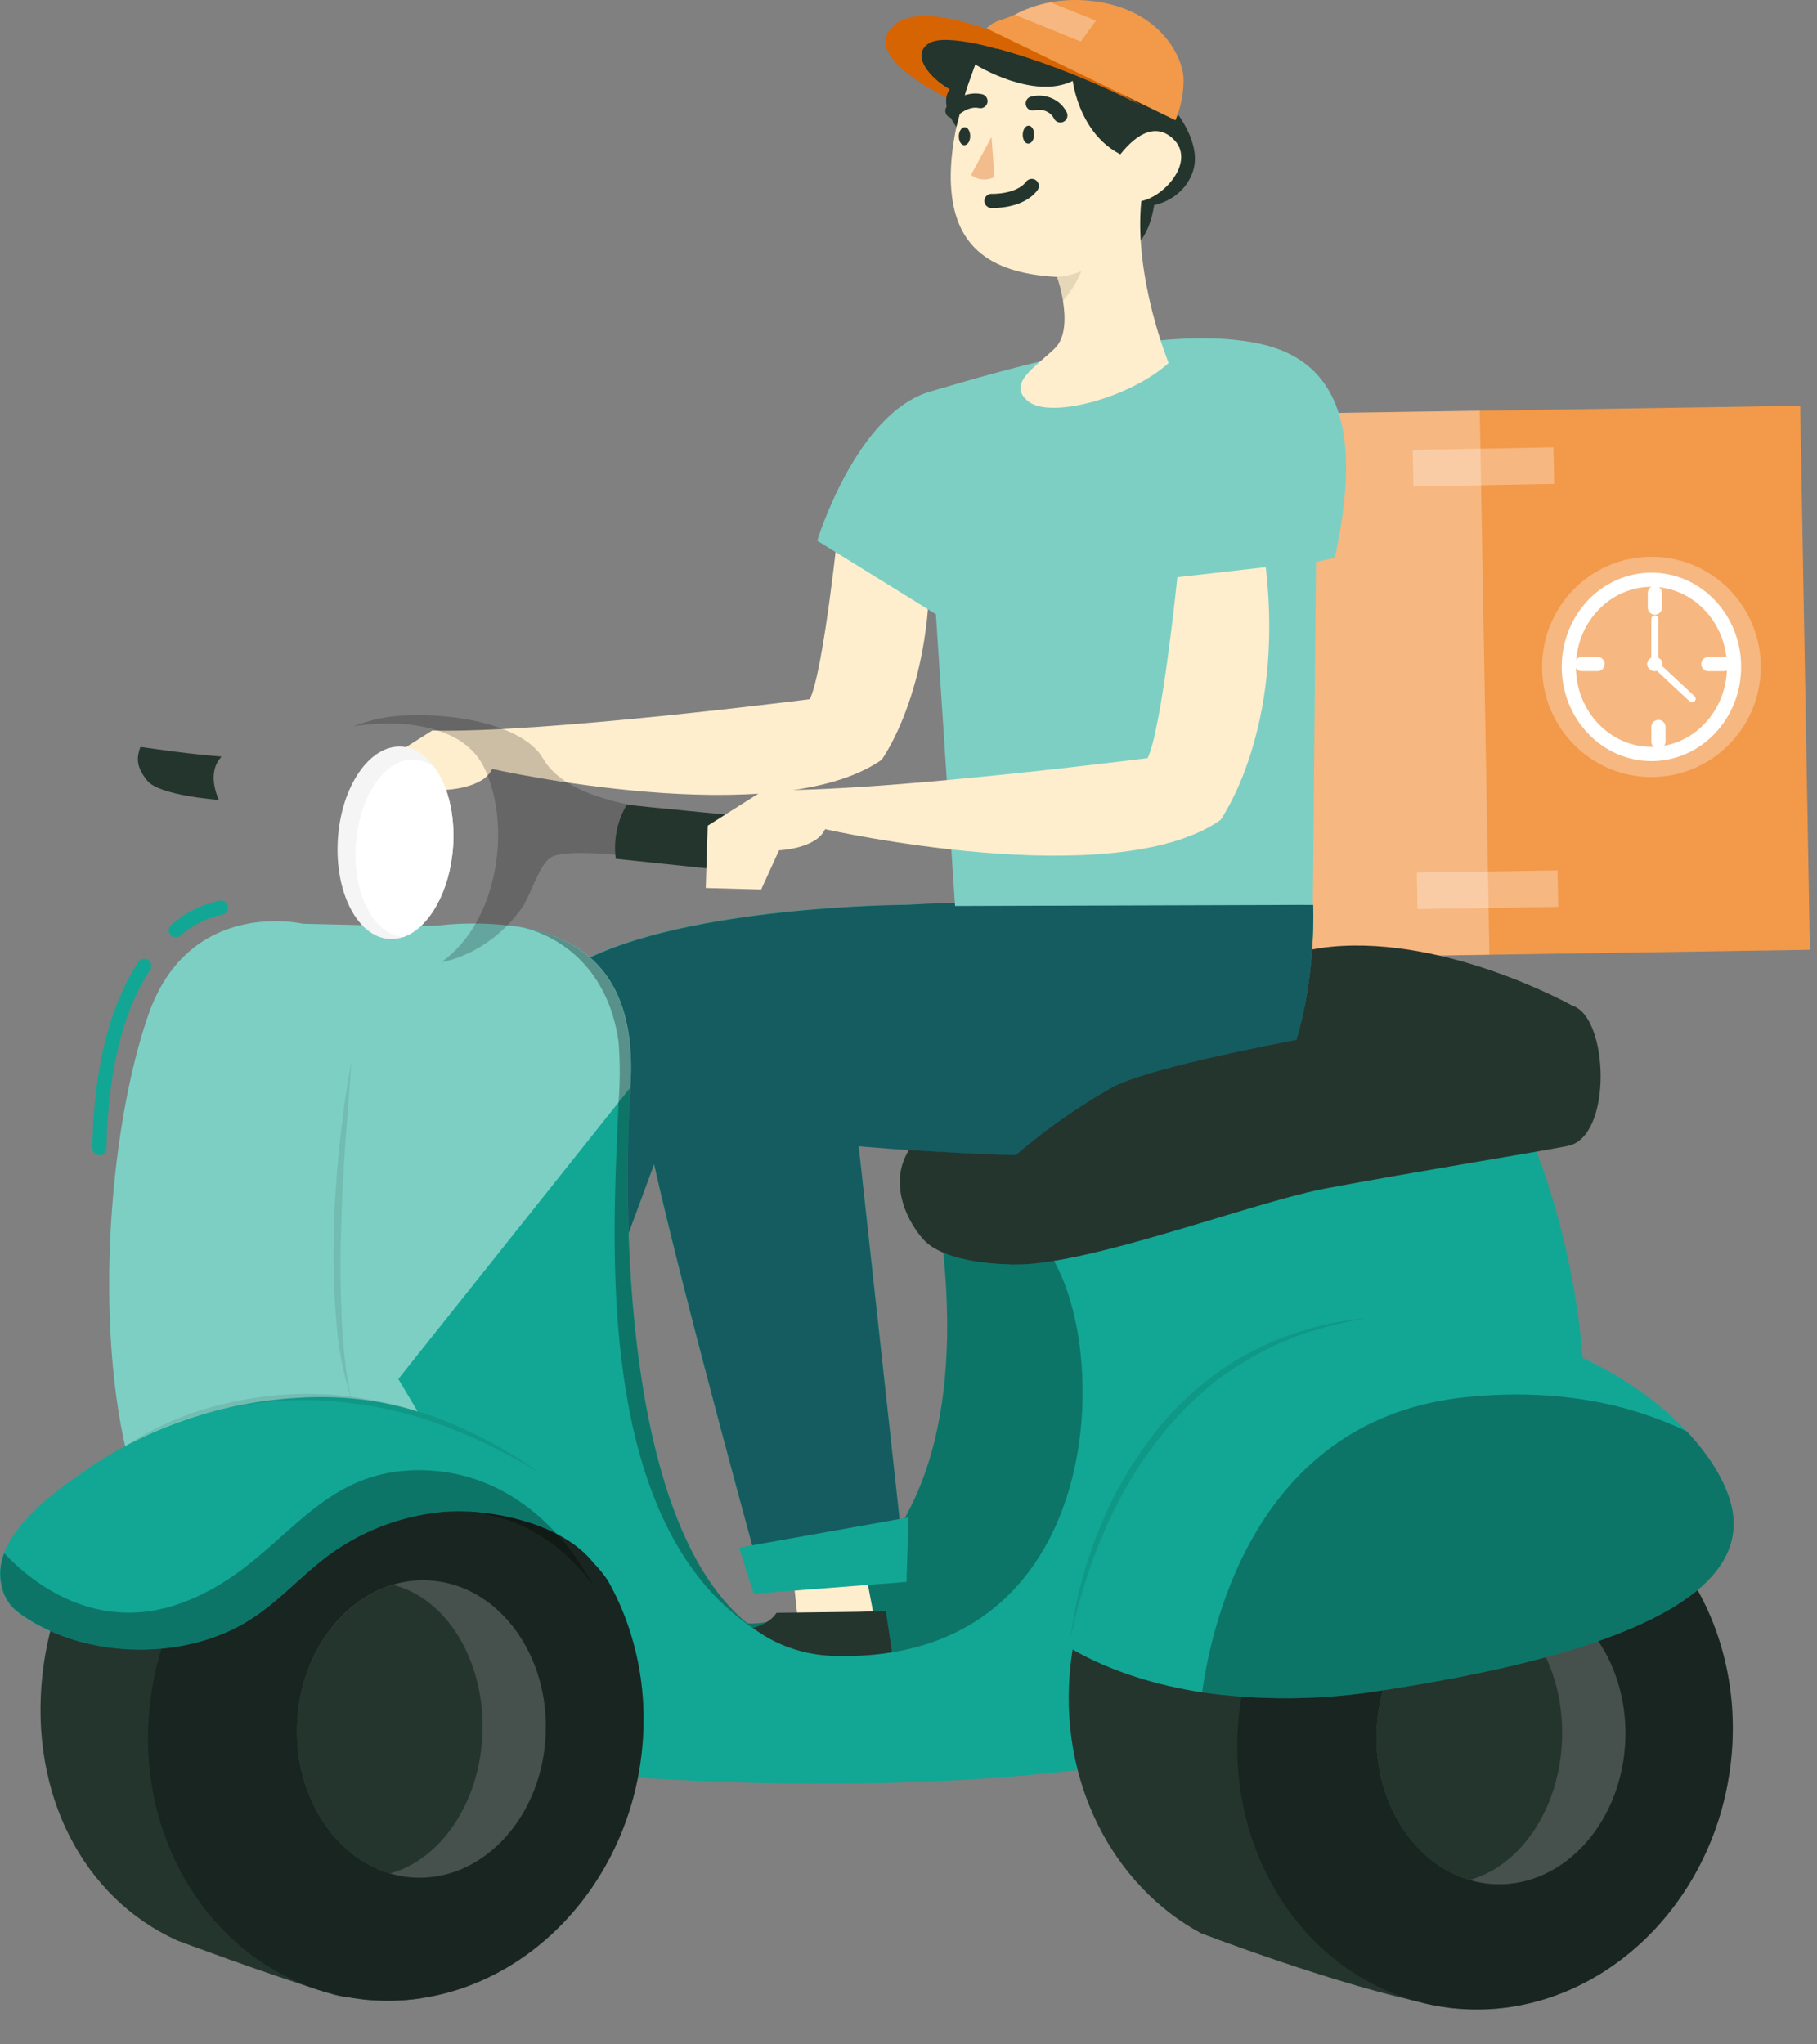 <?xml version="1.0" encoding="UTF-8"?> <svg xmlns="http://www.w3.org/2000/svg" width="128" height="144" viewBox="0 0 128 144" fill="none"><rect x="0" y="0" width="128" height="144" fill="#808080" stroke="none"/> <path d="M126.819 28.583L69.866 29.463L70.548 67.78L127.501 66.9L126.819 28.583Z" fill="#F2994A"></path> <path opacity="0.3" d="M104.243 28.927L69.81 29.459L70.492 67.776L104.925 67.244L104.243 28.927Z" fill="white"></path> <path opacity="0.3" d="M109.432 31.509L99.516 31.694L99.571 34.27L109.487 34.085L109.432 31.509Z" fill="white"></path> <path opacity="0.3" d="M109.726 61.305L99.812 61.458L99.857 64.034L109.772 63.88L109.726 61.305Z" fill="white"></path> <path d="M116.337 53.109C119.551 53.109 122.156 50.362 122.156 46.973C122.156 43.584 119.551 40.837 116.337 40.837C113.123 40.837 110.517 43.584 110.517 46.973C110.517 50.362 113.123 53.109 116.337 53.109Z" stroke="white" stroke-miterlimit="10"></path> <path d="M116.579 41.77V42.801" stroke="white" stroke-linecap="round" stroke-linejoin="round"></path> <path d="M116.83 51.209V52.24" stroke="white" stroke-linecap="round" stroke-linejoin="round"></path> <path d="M111.431 46.771H112.541" stroke="white" stroke-linecap="round" stroke-linejoin="round"></path> <path d="M120.345 46.775H121.455" stroke="white" stroke-linecap="round" stroke-linejoin="round"></path> <path d="M116.574 46.77L116.578 43.596" stroke="white" stroke-width="0.5" stroke-linecap="round" stroke-linejoin="round"></path> <path d="M116.791 46.977L119.2 49.222" stroke="white" stroke-width="0.5" stroke-linecap="round" stroke-linejoin="round"></path> <path d="M117.112 46.775C117.112 46.874 117.08 46.971 117.021 47.054C116.962 47.136 116.878 47.2 116.78 47.238C116.681 47.276 116.573 47.286 116.469 47.267C116.364 47.248 116.269 47.2 116.193 47.13C116.118 47.06 116.067 46.97 116.046 46.873C116.025 46.776 116.036 46.675 116.077 46.583C116.117 46.492 116.186 46.413 116.275 46.358C116.363 46.303 116.467 46.274 116.574 46.274C116.645 46.273 116.715 46.286 116.78 46.311C116.846 46.336 116.906 46.373 116.956 46.419C117.006 46.466 117.045 46.522 117.072 46.583C117.099 46.644 117.112 46.709 117.112 46.775Z" fill="white"></path> <path opacity="0.3" d="M116.337 54.733C120.592 54.733 124.042 51.259 124.042 46.973C124.042 42.687 120.592 39.213 116.337 39.213C112.081 39.213 108.632 42.687 108.632 46.973C108.632 51.259 112.081 54.733 116.337 54.733Z" fill="white"></path> <path d="M52.348 114.271C53.206 114.883 70.448 113.153 65.991 84.647C65.991 84.647 74.169 86.584 75.048 86.455C75.048 86.455 87.047 103.599 78.311 112.091C69.574 120.582 56.553 121.102 56.553 121.102L52.348 114.271Z" fill="#12A794"></path> <path opacity="0.3" d="M52.348 114.271C53.206 114.883 70.448 113.153 65.991 84.647C65.991 84.647 74.169 86.584 75.048 86.455C75.048 86.455 87.047 103.599 78.311 112.091C69.574 120.582 56.553 121.102 56.553 121.102L52.348 114.271Z" fill="black"></path> <path d="M71.455 89.058C71.499 89.058 66.637 89.146 65.008 87.26C63.38 85.374 62.279 82.002 65.24 79.702C68.202 77.402 85.591 67.466 93.78 66.684C101.968 65.902 110.735 70.824 110.735 70.824L100.014 78.212L76.929 83.419L71.455 89.058Z" fill="#24352E"></path> <path d="M55.734 109.781L56.183 113.903L61.494 113.484L60.694 109.248L55.734 109.781Z" fill="#FFEECD"></path> <path d="M54.702 113.604L62.407 113.503L62.955 117.128C62.955 117.128 55.739 117.22 52.772 116.852C49.806 116.484 50.27 115.044 50.27 115.044C50.27 115.044 53.745 115.122 54.702 113.604Z" fill="#24352E"></path> <path d="M121.943 124.037C123.093 113.5 116.267 104.222 106.697 103.315C97.126 102.407 88.435 110.213 87.284 120.75C86.134 131.287 92.96 140.565 102.53 141.472C112.101 142.38 120.792 134.574 121.943 124.037Z" fill="#24352E"></path> <path d="M92.506 63.735C92.506 63.735 93.306 80.834 82.634 81.321C71.963 81.809 60.497 80.719 60.497 80.719L63.858 111.442L53.853 112.017C53.853 112.017 46.671 85.953 45.541 79.403C44.411 72.853 45.393 68.22 52.812 65.313C60.23 62.406 92.506 63.735 92.506 63.735Z" fill="#12A794"></path> <path d="M32.787 117.983L46.079 82.002L63.848 63.722C63.848 63.722 48.34 63.777 40.886 67.77C33.433 71.762 33.157 76.56 31.79 82.269C30.422 87.977 24.939 114.998 24.939 114.998L32.787 117.983Z" fill="#12A794"></path> <path opacity="0.7" d="M92.506 63.735C92.506 63.735 75.991 63.05 63.878 63.735C63.878 63.735 48.369 63.791 40.916 67.783C33.463 71.776 33.157 76.56 31.79 82.269C30.422 87.977 24.939 114.998 24.939 114.998L32.787 117.983L46.079 82.002C48.315 91.975 53.853 111.999 53.853 111.999L63.858 111.442L60.492 80.737C60.492 80.737 71.953 81.827 82.629 81.34C93.306 80.852 92.506 63.735 92.506 63.735Z" fill="#183D4B"></path> <path d="M65.24 36.002L59.105 36.697C59.105 36.697 58.039 47.208 57.047 49.25C57.047 49.25 38.177 51.665 30.447 51.458L26.523 53.942L26.385 58.261L30.23 58.367L31.469 55.63C31.469 55.63 34.065 55.524 34.667 54.163C34.667 54.163 54.717 58.675 62.101 53.523C62.111 53.528 66.563 47.433 65.24 36.002Z" fill="#FFEECD"></path> <path d="M82.822 7.855C82.822 7.855 84.742 10.155 84.011 12.146C83.81 12.714 83.455 13.224 82.98 13.627C82.505 14.03 81.927 14.312 81.302 14.446C81.302 14.446 80.941 17.634 78.923 17.726C76.904 17.818 77.58 10.702 77.58 10.702L82.822 7.855Z" fill="#24352E"></path> <path d="M67.279 63.814L65.931 43.265L57.57 38.086C57.57 38.086 60.304 29.102 65.536 27.579C70.769 26.057 82.18 22.565 89.1 24.3C96.021 26.034 95.226 33.642 94.036 39.286L92.704 39.581C92.704 39.581 92.496 61.822 92.487 63.735L67.279 63.814Z" fill="#7DCFC4"></path> <path d="M82.323 25.569C79.584 28.039 73.997 29.511 72.452 28.283C70.907 27.055 72.856 25.928 74.308 24.539C75.092 23.775 75.068 22.345 74.885 21.204C74.789 20.629 74.647 20.062 74.461 19.506C69.332 19.244 67.205 17.009 66.993 13.066C66.78 9.124 68.695 4.547 68.695 4.547L72.318 1.668C72.318 1.668 77.254 2.358 81.203 4.888C83.553 6.378 82.857 9.313 81.884 11.479C81.472 12.402 80.977 13.29 80.403 14.133C79.851 19.529 82.323 25.569 82.323 25.569Z" fill="#FFEECD"></path> <path d="M69.846 14.152C69.846 14.152 71.82 14.239 72.684 13.099" stroke="#24352E" stroke-linecap="round" stroke-linejoin="round"></path> <path d="M72.846 9.497C72.846 9.846 72.653 10.122 72.427 10.118C72.202 10.113 72.038 9.823 72.047 9.474C72.055 9.124 72.239 8.848 72.465 8.853C72.691 8.857 72.858 9.147 72.846 9.497Z" fill="#24352E"></path> <path d="M68.344 9.607C68.344 9.957 68.152 10.233 67.926 10.228C67.7 10.224 67.537 9.934 67.545 9.584C67.554 9.235 67.738 8.959 67.964 8.963C68.19 8.968 68.357 9.262 68.344 9.607Z" fill="#24352E"></path> <path d="M70.053 12.464L69.85 9.644L68.404 12.321C68.63 12.5 68.909 12.61 69.204 12.635C69.499 12.661 69.796 12.601 70.053 12.464Z" fill="#F2BC8D"></path> <path d="M72.753 7.289C73.131 7.192 73.535 7.223 73.891 7.377C74.247 7.531 74.533 7.798 74.698 8.131" stroke="#24352E" stroke-linecap="round" stroke-linejoin="round"></path> <path d="M67.096 7.809C67.096 7.809 68.004 6.889 69.07 7.123" stroke="#24352E" stroke-linecap="round" stroke-linejoin="round"></path> <path d="M81.919 11.479C76.272 11.668 75.571 5.702 75.571 5.702C72.777 7.082 68.715 4.552 68.715 4.552L72.338 1.663C72.338 1.663 77.274 2.362 81.223 4.883C83.587 6.378 82.891 9.322 81.919 11.479Z" fill="#24352E"></path> <path d="M66.899 6.3C66.899 6.3 63.977 4.487 65.265 3.181C66.553 1.875 74.446 4.359 80.344 7.404C80.344 7.404 66.835 -1.019 63.162 1.645C60.127 3.848 66.859 6.907 66.657 6.902L66.899 6.3Z" fill="#D76402"></path> <path d="M83.38 5.683C83.371 6.637 83.177 7.582 82.807 8.471L69.5 2C70.05 1.408 70.748 1.404 71.484 1.028C72.269 0.61 73.123 0.314 74.011 0.154C74.953 -0.014 75.917 -0.045 76.869 0.062C81.721 0.582 83.404 4.06 83.38 5.683Z" fill="#F2994A"></path> <path d="M24.623 66.578C24.623 66.578 9.637 85.898 21.977 115.637" stroke="#24352E" stroke-linecap="round" stroke-linejoin="round"></path> <path d="M44.401 76.615C44.401 76.615 44.401 76.652 44.401 76.726C44.401 76.799 44.401 76.841 44.401 76.924V76.97C44.222 78.83 43.892 80.676 43.414 82.49C42.732 85.171 41.829 87.724 41.084 89.776C37.925 98.493 38.29 107.886 38.29 107.886C37.244 106.672 35.329 105.807 32.935 105.2C24.218 102.969 9.42 104.165 9.42 104.165C6.518 94.675 7.554 79.822 10.442 71.505C13.329 63.188 21.335 65.065 21.335 65.065C21.335 65.065 29.786 65.295 30.847 65.189C32.789 64.969 34.755 65.007 36.686 65.299C43.211 66.413 44.781 71.22 44.401 76.615Z" fill="#7DCFC4"></path> <path d="M109.461 112.822C94.653 125.279 66.07 126.585 44.801 125.205L32.885 105.227L28.058 97.136L43.567 77.655L44.386 76.629C44.386 76.629 44.386 76.666 44.386 76.74C44.386 76.813 44.386 76.855 44.386 76.937V76.983C44.174 80.456 42.802 108.328 53.764 115.163L53.853 115.223C55.337 116.117 57.058 116.607 58.824 116.64C78.937 117.183 78.375 92.72 73.261 87.481L108.163 80.944C108.163 80.944 115.054 97.113 109.461 112.822Z" fill="#12A794"></path> <path d="M70.64 82.177C70.64 82.177 67.368 84.707 69.056 88.102C70.744 91.496 87.017 84.905 93.424 83.704C99.831 82.503 107.245 81.33 110.433 80.719C113.622 80.107 113.346 71.583 110.739 70.829C108.133 70.074 82.605 74.279 78.37 76.588C75.573 78.171 72.98 80.046 70.64 82.177Z" fill="#24352E"></path> <path d="M78.834 13.586C78.522 13.274 78.334 12.872 78.299 12.447C78.264 12.022 78.385 11.598 78.641 11.245C79.431 10.141 81.025 8.388 82.555 9.699C84.698 11.539 81.04 14.883 79.525 14.074C79.271 13.942 79.038 13.778 78.834 13.586Z" fill="#FFEECD"></path> <path d="M68.286 5.513C68.286 5.513 65.324 5.973 67.368 8.945L68.286 5.513Z" fill="#24352E"></path> <path d="M71.124 3.701C71.124 3.701 66.657 2.238 65.413 3.066C64.169 3.894 65.472 5.472 66.894 6.286L68.034 6.424L68.705 4.538L70.443 4.34L71.124 3.701Z" fill="#24352E"></path> <path opacity="0.3" d="M77.21 1.451L76.139 2.928L71.484 1.042C72.269 0.623 73.123 0.328 74.011 0.168L77.21 1.451Z" fill="white"></path> <path opacity="0.1" d="M76.173 19.102C75.865 19.865 75.423 20.575 74.865 21.204C74.769 20.629 74.627 20.062 74.441 19.506C75.039 19.467 75.626 19.33 76.173 19.102Z" fill="black"></path> <path d="M31.923 59.554C31.726 62.742 30.245 65.35 28.428 65.994C28.114 66.107 27.777 66.155 27.441 66.137C25.2 66.017 23.571 62.884 23.798 59.145C24.025 55.405 26.029 52.47 28.27 52.59C29.183 52.636 29.988 53.183 30.615 54.062C31.538 55.322 32.056 57.337 31.923 59.554Z" fill="#F5F5F5"></path> <path d="M31.923 59.554C31.725 62.742 30.245 65.35 28.428 65.994C26.355 65.883 24.85 62.99 25.062 59.554C25.274 56.118 27.12 53.39 29.193 53.5C29.727 53.538 30.233 53.74 30.63 54.075C31.538 55.322 32.056 57.337 31.923 59.554Z" fill="white"></path> <path d="M111.919 104.74C108.104 102.242 93.34 99.79 93.34 99.79C84.372 99.79 76.499 107.311 75.413 117.298C74.525 125.421 78.375 132.795 84.579 136.158C84.579 136.158 85.097 136.36 85.966 136.678C89.254 137.887 97.595 140.818 102.526 141.462" fill="#24352E"></path> <path opacity="0.3" d="M121.943 124.037C123.093 113.5 116.267 104.222 106.697 103.315C97.126 102.407 88.435 110.213 87.284 120.75C86.134 131.287 92.96 140.565 102.53 141.472C112.101 142.38 120.792 134.574 121.943 124.037Z" fill="black"></path> <path d="M45.21 123.424C46.36 112.887 39.534 103.609 29.963 102.701C20.393 101.794 11.701 109.6 10.551 120.137C9.4 130.674 16.226 139.952 25.797 140.859C35.368 141.767 44.059 133.961 45.21 123.424Z" fill="#24352E"></path> <path d="M38.527 106.216L29.702 140.749C28.414 140.943 27.105 140.979 25.807 140.854H25.709C24.015 140.45 24.771 140.887 23.073 140.362C18.754 139.033 12.48 136.682 12.48 136.682C5.832 133.669 2.075 126.341 2.989 117.969C4.094 107.826 11.903 100.25 21.093 100.871C21.093 100.871 25.457 101.621 29.948 102.711C31.923 103.171 33.897 103.719 35.521 104.289C36.596 104.826 37.604 105.473 38.527 106.216Z" fill="#24352E"></path> <path opacity="0.3" d="M45.21 123.402C44.223 132.487 37.624 139.539 29.692 140.73C28.404 140.925 27.095 140.96 25.797 140.836H25.699C23.892 140.654 22.135 140.166 20.516 139.396C13.848 136.245 9.627 128.591 10.55 120.127C11.7 109.597 20.373 101.8 29.939 102.693H29.963C31.906 102.876 33.791 103.412 35.511 104.271C36.587 104.809 37.595 105.457 38.517 106.203C43.241 110.03 45.99 116.451 45.21 123.402Z" fill="black"></path> <path d="M42.807 111.304C42.517 110.874 42.187 110.469 41.819 110.094C39.613 107.288 34.569 106.239 31.266 106.488C28.735 106.718 26.305 107.53 24.193 108.852C21.785 110.306 20.062 112.532 17.673 114.059C13.142 116.976 6.266 116.893 1.715 113.889C1.458 113.719 1.214 113.533 0.985 113.333C0.521 112.883 0.211 112.314 0.096 111.7C-0.078 110.932 -0.015 110.135 0.279 109.4C1.266 106.814 4.558 104.542 6.636 103.157C10.849 100.387 15.805 98.761 20.95 98.461C35.625 97.518 41.883 109.197 42.807 111.304Z" fill="#12A794"></path> <path opacity="0.3" d="M41.789 111.672C38.635 107.431 34.588 106.239 31.286 106.488C28.754 106.718 26.324 107.53 24.213 108.852C21.804 110.306 20.081 112.532 17.692 114.059C13.161 116.976 6.285 116.893 1.734 113.889C1.478 113.719 1.234 113.533 1.004 113.333C0.54 112.883 0.231 112.314 0.115 111.7C-0.059 110.932 0.005 110.135 0.298 109.4C1.823 111.042 6.266 114.998 12.283 113.08C19.785 110.665 21.616 103.489 29.637 103.553C36.009 103.622 39.933 108.222 41.789 111.672Z" fill="black"></path> <g opacity="0.3"> <path opacity="0.3" d="M8.783 101.892C10.924 100.475 13.332 99.446 15.881 98.861C18.433 98.256 21.076 98.053 23.7 98.263C26.319 98.498 28.884 99.106 31.306 100.066L32.204 100.434L33.083 100.844C33.675 101.101 34.233 101.423 34.806 101.718C35.378 102.012 35.906 102.375 36.454 102.702C37.002 103.029 37.515 103.41 38.038 103.774C35.886 102.43 33.588 101.3 31.183 100.402C28.782 99.504 26.252 98.942 23.675 98.732C21.103 98.503 18.509 98.658 15.99 99.192C14.725 99.453 13.485 99.81 12.283 100.259C11.063 100.697 9.891 101.244 8.783 101.892Z" fill="black"></path> </g> <g opacity="0.3"> <path opacity="0.3" d="M24.766 98.603C24.15 96.685 23.781 94.706 23.665 92.706C23.502 90.714 23.468 88.713 23.512 86.726C23.557 84.739 23.705 82.733 23.902 80.746L24.262 77.775C24.42 76.785 24.559 75.796 24.756 74.812L24.307 80.792L24.129 83.773C24.099 84.766 24.035 85.76 24.03 86.754C23.947 88.741 23.986 90.728 24.065 92.734C24.099 93.727 24.183 94.716 24.292 95.705C24.379 96.68 24.537 97.649 24.766 98.603Z" fill="black"></path> </g> <path opacity="0.3" d="M53.74 115.122C43.433 108.944 43.024 93.005 43.374 82.49C43.438 80.682 43.517 79.04 43.577 77.627C43.685 76.214 43.685 74.795 43.577 73.382C42.535 66.16 36.612 65.29 36.612 65.29H36.637C43.197 66.413 44.766 71.22 44.386 76.615C44.386 76.615 44.386 76.652 44.386 76.726C44.386 76.799 44.386 76.841 44.386 76.924V76.97C44.164 80.443 42.792 108.314 53.74 115.122Z" fill="black"></path> <path opacity="0.2" d="M52.901 60.686C52.037 61.527 40.867 59.37 38.917 60.336C38.093 60.741 37.732 62.176 36.903 63.749C34.573 67.199 31.296 67.742 31.094 67.769C35.003 65.01 36.094 58.367 34.154 54.167C32.214 49.968 25.269 51.058 24.874 51.182C26.059 50.697 27.332 50.43 28.626 50.395C32.382 50.211 36.962 51.196 38.246 53.413C40.852 57.935 52.027 56.918 53.053 58.105C54.08 59.292 53.764 59.844 52.901 60.686Z" fill="black"></path> <path d="M44.154 56.67C43.475 57.838 43.204 59.174 43.379 60.492L52.841 61.486C53.325 60.964 53.682 60.352 53.889 59.69C54.096 59.028 54.148 58.332 54.041 57.65C54.041 57.65 44.667 56.771 44.154 56.67Z" fill="#24352E"></path> <path d="M15.422 56.343C15.422 56.343 14.479 54.475 15.61 53.293C13.082 53.082 11.518 52.833 9.889 52.612C9.647 53.298 9.529 53.956 10.383 55C11.236 56.044 15.422 56.343 15.422 56.343Z" fill="#24352E"></path> <path d="M10.165 68.032C8.527 70.52 7.125 74.504 7.001 80.866" stroke="#12A794" stroke-linecap="round" stroke-linejoin="round"></path> <path d="M15.56 63.929C14.368 64.186 13.272 64.737 12.387 65.525" stroke="#12A794" stroke-linecap="round" stroke-linejoin="round"></path> <path d="M89.169 39.949L82.94 40.657C82.94 40.657 81.855 51.325 80.847 53.399C80.847 53.399 61.691 55.856 53.838 55.639L49.855 58.16L49.717 62.549L53.621 62.654L54.88 59.894C54.88 59.894 57.516 59.789 58.123 58.404C58.123 58.404 78.478 63.004 85.976 57.76C85.971 57.742 90.497 51.555 89.169 39.949Z" fill="#FFEECD"></path> <path opacity="0.2" d="M38.448 122.022C38.27 127.809 34.203 132.39 29.361 132.262C28.71 132.243 28.066 132.14 27.446 131.953C23.566 130.803 20.773 126.539 20.926 121.548C21.079 116.718 23.937 112.725 27.693 111.617C28.443 111.392 29.23 111.288 30.018 111.309C34.86 111.442 38.631 116.254 38.448 122.022Z" fill="#FAFAFA"></path> <path d="M33.991 122.022C33.838 126.962 31.029 131.024 27.446 131.967C23.566 130.817 20.773 126.553 20.926 121.562C21.079 116.732 23.937 112.739 27.693 111.631C31.424 112.574 34.144 116.907 33.991 122.022Z" fill="#24352E"></path> <path opacity="0.2" d="M114.501 122.482C114.318 128.269 110.251 132.855 105.414 132.722C104.763 132.706 104.117 132.602 103.498 132.413C99.614 131.263 96.82 127.004 96.978 122.008C97.126 117.183 99.984 113.185 103.74 112.077C104.491 111.852 105.277 111.748 106.065 111.769C110.907 111.902 114.678 116.704 114.501 122.482Z" fill="#FAFAFA"></path> <path d="M110.043 122.482C109.886 127.418 107.082 131.48 103.498 132.423C99.614 131.273 96.82 127.013 96.978 122.017C97.126 117.192 99.984 113.195 103.74 112.086C107.477 113.029 110.201 117.362 110.043 122.482Z" fill="#24352E"></path> <path d="M122.132 107.238C122.216 112.928 112.921 116.695 97.368 119.069C93.176 119.756 88.891 119.802 84.683 119.207C77.773 118.144 74.396 115.421 74.396 115.421C74.396 115.421 76.154 95.756 93.543 93.263C105.389 91.57 114.303 96.023 118.825 100.821C120.952 103.075 122.107 105.416 122.132 107.238Z" fill="#12A794"></path> <path opacity="0.3" d="M122.132 107.238C122.216 112.928 112.921 116.695 97.368 119.069C93.176 119.756 88.891 119.802 84.683 119.207C85.428 113.866 88.775 99.859 103.321 98.406C109.92 97.743 115.014 98.985 118.825 100.821C120.952 103.075 122.107 105.416 122.132 107.238Z" fill="black"></path> <g opacity="0.3"> <path opacity="0.3" d="M75.403 115.508C75.723 112.831 76.408 110.204 77.442 107.688C78.458 105.147 79.861 102.755 81.608 100.586C82.49 99.508 83.482 98.511 84.569 97.61C85.647 96.694 86.834 95.897 88.108 95.236C90.644 93.904 93.453 93.087 96.351 92.84C94.931 93.061 93.534 93.397 92.176 93.842C91.49 94.035 90.843 94.335 90.201 94.588C89.557 94.875 88.93 95.193 88.321 95.54C87.699 95.871 87.126 96.271 86.539 96.644C85.951 97.016 85.408 97.458 84.89 97.922C83.836 98.815 82.876 99.799 82.022 100.862C80.288 102.989 78.875 105.328 77.822 107.813C77.275 109.05 76.804 110.316 76.41 111.603C75.992 112.885 75.655 114.189 75.403 115.508Z" fill="black"></path> </g> <path d="M52.066 109.013L53.093 112.261L63.858 111.424L64.001 106.883L52.066 109.013Z" fill="#12A794"></path> </svg> 